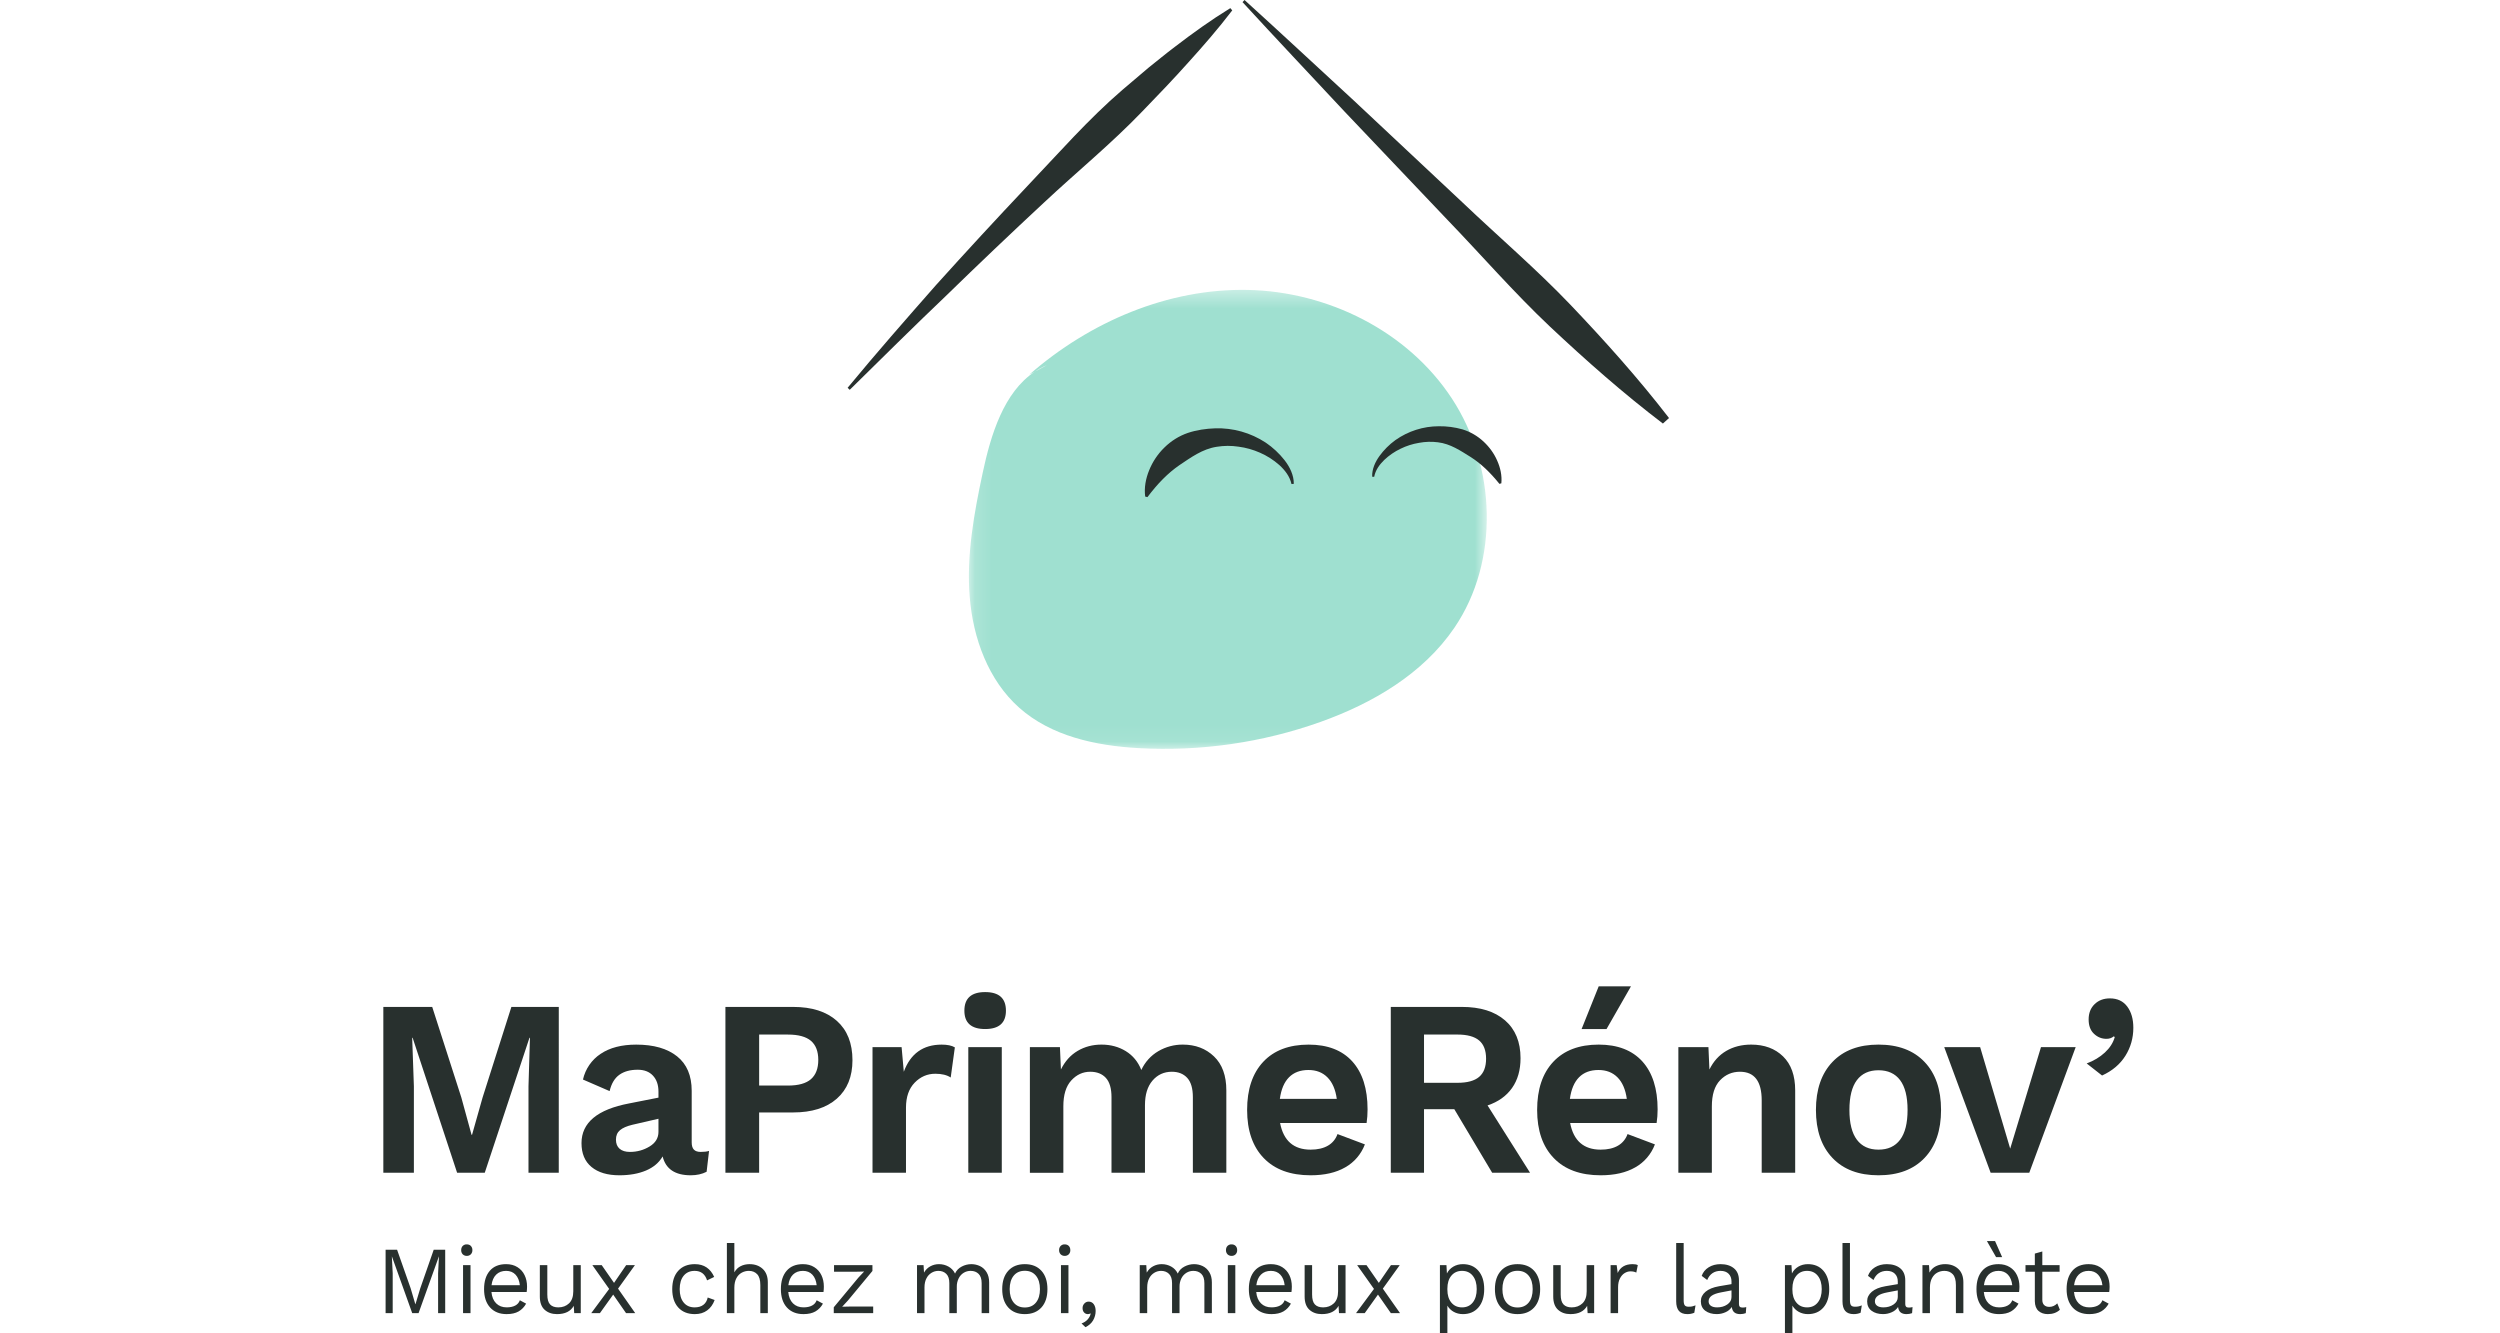 <svg xmlns="http://www.w3.org/2000/svg" width="150" height="80" viewBox="0 0 150 80" fill="none"><rect width="150" height="80" fill="white"></rect><path fill-rule="evenodd" clip-rule="evenodd" d="M58.098 70.366H60.107V62.828H58.098V70.366ZM57.863 60.641C57.863 59.897 58.279 59.525 59.109 59.525C59.941 59.525 60.356 59.897 60.356 60.641C60.356 61.375 59.941 61.742 59.109 61.742C58.279 61.742 57.863 61.375 57.863 60.641ZM72.84 63.385C73.333 63.858 73.58 64.536 73.58 65.421V70.366H71.572V65.828C71.572 65.306 71.459 64.921 71.234 64.674C71.01 64.429 70.701 64.305 70.311 64.305C69.842 64.305 69.455 64.482 69.152 64.833C68.849 65.186 68.698 65.678 68.698 66.311V70.366H66.69V65.828C66.69 65.306 66.577 64.921 66.352 64.674C66.127 64.429 65.815 64.305 65.414 64.305C64.975 64.305 64.595 64.479 64.278 64.826C63.96 65.173 63.801 65.688 63.801 66.371V70.367H61.793V62.826H63.596L63.655 64.169C63.899 63.676 64.233 63.304 64.659 63.053C65.084 62.802 65.561 62.676 66.089 62.676C66.636 62.676 67.122 62.807 67.547 63.068C67.973 63.33 68.283 63.706 68.479 64.199C68.699 63.722 69.057 63.327 69.504 63.068C69.951 62.807 70.456 62.672 70.97 62.676C71.723 62.676 72.347 62.913 72.84 63.385ZM77.341 64.637C77.052 64.928 76.869 65.36 76.791 65.933H80.207C80.129 65.37 79.943 64.941 79.649 64.644C79.357 64.348 78.976 64.2 78.507 64.2C78.018 64.2 77.629 64.346 77.341 64.637ZM81.996 67.381H76.805C77.011 68.446 77.621 68.979 78.638 68.979C79.058 68.979 79.406 68.898 79.679 68.738C79.945 68.586 80.148 68.339 80.25 68.044L81.894 68.663C81.67 69.251 81.252 69.74 80.712 70.042C80.161 70.359 79.468 70.517 78.638 70.517C77.426 70.517 76.487 70.173 75.823 69.484C75.159 68.795 74.827 67.833 74.827 66.597C74.827 65.36 75.149 64.398 75.794 63.709C76.439 63.021 77.348 62.677 78.521 62.677C79.654 62.677 80.527 63.013 81.138 63.686C81.748 64.361 82.054 65.32 82.054 66.567C82.054 66.848 82.034 67.12 81.996 67.381ZM85.441 64.968H87.45C88.036 64.968 88.469 64.851 88.747 64.614C89.026 64.378 89.165 64.013 89.165 63.521C89.165 63.028 89.026 62.664 88.747 62.427C88.468 62.192 88.036 62.073 87.45 62.073H85.441V64.968ZM87.258 66.551H85.441V70.366H83.447V60.415H87.713C88.818 60.415 89.68 60.684 90.301 61.221C90.921 61.76 91.232 62.516 91.232 63.491C91.232 64.204 91.061 64.803 90.719 65.285C90.376 65.767 89.888 66.114 89.253 66.325L91.804 70.366H89.531L87.258 66.551ZM97.859 59.178L96.392 61.742H94.896L95.923 59.178H97.859ZM94.742 64.637C94.455 64.928 94.271 65.36 94.193 65.933H97.609C97.531 65.371 97.345 64.94 97.052 64.644C96.76 64.348 96.378 64.2 95.909 64.2C95.419 64.2 95.031 64.345 94.742 64.637ZM99.397 67.381H94.208C94.413 68.446 95.024 68.979 96.041 68.979C96.461 68.979 96.808 68.899 97.082 68.738C97.348 68.585 97.551 68.339 97.653 68.044L99.295 68.663C99.073 69.251 98.655 69.74 98.115 70.042C97.563 70.359 96.871 70.517 96.041 70.517C94.829 70.517 93.89 70.173 93.226 69.484C92.561 68.795 92.228 67.833 92.228 66.597C92.228 65.36 92.551 64.398 93.196 63.709C93.841 63.021 94.751 62.676 95.923 62.676C97.056 62.676 97.93 63.014 98.541 63.686C99.151 64.361 99.457 65.32 99.457 66.567C99.457 66.848 99.437 67.12 99.397 67.381ZM106.985 63.385C107.469 63.858 107.711 64.536 107.711 65.421V70.366H105.702V66.024C105.702 64.878 105.267 64.305 104.397 64.305C103.927 64.305 103.53 64.476 103.202 64.818C102.875 65.159 102.711 65.682 102.711 66.385V70.366H100.702V62.827H102.506L102.565 64.17C102.808 63.677 103.146 63.305 103.576 63.054C104.006 62.803 104.505 62.676 105.072 62.676C105.863 62.676 106.501 62.913 106.985 63.385ZM111.412 64.81C111.114 65.207 110.965 65.802 110.965 66.597C110.965 67.391 111.114 67.987 111.412 68.383C111.711 68.781 112.142 68.979 112.709 68.979C113.276 68.979 113.709 68.781 114.007 68.383C114.305 67.987 114.454 67.391 114.454 66.597C114.454 65.802 114.305 65.207 114.007 64.81C113.709 64.413 113.276 64.215 112.709 64.215C112.142 64.215 111.711 64.413 111.412 64.81ZM115.473 63.717C116.134 64.41 116.463 65.371 116.463 66.597C116.463 67.823 116.134 68.783 115.473 69.476C114.814 70.17 113.892 70.517 112.709 70.517C111.527 70.517 110.606 70.17 109.947 69.476C109.287 68.783 108.956 67.823 108.956 66.597C108.956 65.371 109.287 64.41 109.947 63.717C110.606 63.023 111.527 62.676 112.709 62.676C113.892 62.676 114.814 63.023 115.473 63.717ZM124.541 62.828L121.756 70.366H119.439L116.654 62.828H118.809L120.612 68.918L122.459 62.827L124.541 62.828ZM127.634 60.392C127.878 60.719 128 61.144 128 61.667C128 62.28 127.841 62.84 127.524 63.347C127.206 63.855 126.74 64.249 126.124 64.531L125.201 63.807C125.63 63.647 125.994 63.428 126.293 63.151C126.591 62.875 126.789 62.566 126.886 62.224L126.827 62.179C126.71 62.279 126.563 62.33 126.387 62.33C126.104 62.33 125.855 62.23 125.64 62.028C125.425 61.827 125.318 61.541 125.318 61.169C125.318 60.787 125.437 60.48 125.677 60.249C125.916 60.018 126.221 59.903 126.593 59.903C127.043 59.903 127.389 60.066 127.634 60.392ZM26.712 78.789H26.286V76.397L26.337 75.393H26.331L25.114 78.789H24.733L23.517 75.393H23.511L23.562 76.397V78.789H23.136V74.984H23.825L24.638 77.296L24.918 78.247H24.929L25.215 77.302L26.023 74.984H26.712V78.789ZM27.783 78.789H28.231V75.907H27.783V78.789ZM27.763 75.258C27.732 75.225 27.708 75.185 27.692 75.142C27.676 75.099 27.669 75.053 27.671 75.007C27.671 74.903 27.702 74.82 27.763 74.756C27.795 74.724 27.834 74.699 27.876 74.683C27.918 74.667 27.962 74.659 28.007 74.662C28.108 74.662 28.189 74.693 28.251 74.756C28.282 74.79 28.306 74.829 28.322 74.872C28.338 74.915 28.345 74.961 28.343 75.007C28.345 75.053 28.338 75.099 28.322 75.142C28.306 75.186 28.282 75.225 28.251 75.258C28.219 75.29 28.18 75.315 28.139 75.331C28.097 75.347 28.052 75.355 28.007 75.353C27.962 75.355 27.918 75.348 27.876 75.331C27.834 75.315 27.795 75.29 27.763 75.258ZM29.77 76.477C29.618 76.627 29.526 76.838 29.492 77.111H31.191C31.161 76.842 31.075 76.632 30.933 76.48C30.791 76.329 30.602 76.252 30.367 76.252C30.121 76.252 29.922 76.327 29.77 76.477ZM31.6 77.521H29.487C29.513 77.813 29.607 78.039 29.77 78.201C29.933 78.362 30.143 78.442 30.401 78.442C30.607 78.442 30.777 78.406 30.914 78.334C31.05 78.261 31.143 78.154 31.191 78.016L31.567 78.218C31.462 78.414 31.307 78.575 31.118 78.685C30.931 78.792 30.692 78.847 30.401 78.847C29.978 78.847 29.647 78.714 29.406 78.449C29.165 78.184 29.044 77.817 29.044 77.348C29.044 76.879 29.159 76.512 29.388 76.247C29.619 75.981 29.945 75.849 30.367 75.849C30.629 75.849 30.855 75.908 31.045 76.028C31.236 76.147 31.38 76.308 31.477 76.513C31.575 76.715 31.623 76.944 31.623 77.198C31.623 77.305 31.615 77.413 31.6 77.521ZM34.846 75.907V78.789H34.453L34.425 78.351C34.238 78.681 33.904 78.847 33.421 78.847C33.119 78.847 32.872 78.76 32.679 78.587C32.487 78.415 32.39 78.149 32.39 77.791V75.907H32.839V77.671C32.839 77.951 32.895 78.15 33.007 78.267C33.119 78.385 33.284 78.443 33.5 78.443C33.758 78.443 33.972 78.362 34.142 78.201C34.312 78.04 34.397 77.798 34.397 77.475V75.907H34.846ZM37.564 78.789L36.791 77.676L35.994 78.789H35.474L36.55 77.336L35.541 75.907H36.102L36.842 76.973L37.57 75.907H38.097L37.083 77.319L38.114 78.789H37.564ZM42.399 76.048C42.592 76.18 42.742 76.37 42.851 76.616L42.424 76.823C42.305 76.442 42.056 76.252 41.679 76.252C41.398 76.252 41.179 76.35 41.02 76.544C40.861 76.738 40.782 77.006 40.782 77.348C40.782 77.69 40.861 77.958 41.021 78.152C41.179 78.346 41.398 78.443 41.679 78.443C41.895 78.443 42.07 78.392 42.203 78.29C42.336 78.189 42.422 78.042 42.463 77.85L42.879 78C42.781 78.268 42.632 78.477 42.43 78.624C42.228 78.772 41.982 78.847 41.69 78.847C41.267 78.847 40.936 78.714 40.695 78.449C40.454 78.183 40.334 77.817 40.334 77.348C40.334 76.879 40.454 76.512 40.695 76.247C40.936 75.981 41.268 75.849 41.69 75.849C41.97 75.849 42.206 75.916 42.399 76.048ZM45.76 76.131C45.965 76.32 46.069 76.591 46.069 76.944V78.789H45.62V77.106C45.62 76.805 45.557 76.589 45.432 76.454C45.306 76.32 45.139 76.252 44.93 76.252C44.784 76.252 44.645 76.287 44.512 76.356C44.374 76.43 44.261 76.546 44.187 76.687C44.103 76.84 44.061 77.031 44.061 77.261V78.789H43.613V74.58H44.061V76.339C44.155 76.174 44.28 76.05 44.439 75.97C44.599 75.889 44.777 75.849 44.975 75.849C45.293 75.849 45.554 75.943 45.76 76.131ZM47.578 76.477C47.427 76.627 47.335 76.838 47.301 77.111H49C48.97 76.842 48.884 76.632 48.742 76.48C48.599 76.329 48.411 76.252 48.176 76.252C47.929 76.252 47.73 76.327 47.578 76.477ZM49.409 77.521H47.296C47.322 77.813 47.416 78.039 47.578 78.201C47.741 78.362 47.951 78.442 48.209 78.442C48.415 78.442 48.586 78.406 48.722 78.334C48.859 78.261 48.951 78.154 49 78.016L49.376 78.218C49.271 78.414 49.115 78.575 48.927 78.685C48.74 78.792 48.501 78.847 48.209 78.847C47.787 78.847 47.456 78.714 47.214 78.449C46.974 78.184 46.853 77.817 46.853 77.348C46.853 76.879 46.968 76.512 47.198 76.247C47.427 75.981 47.754 75.849 48.176 75.849C48.437 75.849 48.663 75.908 48.854 76.028C49.044 76.147 49.189 76.308 49.286 76.513C49.383 76.715 49.431 76.944 49.431 77.198C49.431 77.305 49.424 77.413 49.409 77.521ZM50.026 78.437L51.495 76.667L51.847 76.292L51.348 76.304H50.042V75.907H52.346V76.258L50.878 78.028L50.531 78.403L51.074 78.391H52.391V78.789H50.026V78.437ZM58.802 75.967C58.964 76.046 59.096 76.168 59.196 76.333C59.298 76.499 59.349 76.702 59.349 76.944V78.789H58.899V76.99C58.899 76.741 58.839 76.555 58.717 76.434C58.596 76.313 58.436 76.252 58.238 76.252C58.089 76.252 57.951 76.29 57.826 76.365C57.697 76.443 57.593 76.557 57.524 76.694C57.443 76.853 57.404 77.03 57.408 77.209V78.789H56.96V76.99C56.96 76.741 56.9 76.555 56.778 76.434C56.656 76.313 56.497 76.252 56.299 76.252C56.153 76.253 56.011 76.294 55.887 76.371C55.762 76.448 55.661 76.558 55.593 76.69C55.51 76.84 55.469 77.027 55.469 77.25V78.789H55.021V75.907H55.413L55.441 76.356C55.531 76.194 55.664 76.062 55.825 75.976C55.984 75.891 56.154 75.849 56.338 75.849C56.543 75.849 56.733 75.897 56.907 75.994C57.079 76.087 57.217 76.234 57.302 76.414C57.385 76.229 57.519 76.089 57.705 75.993C57.882 75.899 58.078 75.85 58.277 75.849C58.464 75.849 58.639 75.889 58.802 75.967ZM60.822 76.541C60.662 76.737 60.581 77.006 60.581 77.348C60.581 77.689 60.662 77.959 60.822 78.155C60.982 78.35 61.205 78.449 61.489 78.449C61.773 78.449 61.996 78.35 62.156 78.155C62.317 77.959 62.397 77.689 62.397 77.348C62.397 77.006 62.317 76.737 62.156 76.541C61.996 76.345 61.773 76.247 61.49 76.247C61.205 76.247 60.982 76.345 60.822 76.541ZM62.485 76.247C62.726 76.512 62.846 76.879 62.846 77.348C62.846 77.817 62.726 78.184 62.485 78.449C62.243 78.714 61.912 78.847 61.489 78.847C61.066 78.847 60.735 78.714 60.495 78.449C60.254 78.183 60.133 77.817 60.133 77.348C60.133 76.879 60.254 76.512 60.495 76.247C60.735 75.981 61.067 75.849 61.489 75.849C61.912 75.849 62.243 75.981 62.485 76.247ZM63.658 78.789H64.107V75.907H63.658V78.789ZM63.639 75.258C63.608 75.225 63.583 75.186 63.567 75.142C63.551 75.099 63.544 75.053 63.546 75.007C63.544 74.961 63.551 74.915 63.567 74.872C63.583 74.829 63.607 74.79 63.638 74.756C63.671 74.724 63.709 74.7 63.751 74.683C63.793 74.667 63.837 74.66 63.882 74.662C63.984 74.662 64.065 74.693 64.127 74.756C64.188 74.82 64.219 74.903 64.219 75.007C64.221 75.053 64.214 75.099 64.198 75.142C64.182 75.185 64.158 75.225 64.127 75.258C64.094 75.29 64.056 75.315 64.014 75.331C63.972 75.347 63.928 75.355 63.883 75.353C63.838 75.355 63.793 75.347 63.751 75.331C63.709 75.315 63.671 75.29 63.639 75.258ZM65.626 78.253C65.7 78.356 65.739 78.492 65.739 78.656C65.739 78.859 65.687 79.049 65.587 79.221C65.486 79.394 65.332 79.531 65.127 79.631L64.892 79.406C65.038 79.355 65.159 79.277 65.256 79.17C65.353 79.062 65.415 78.944 65.441 78.817L65.419 78.806C65.385 78.833 65.332 78.847 65.262 78.847C65.222 78.846 65.183 78.838 65.146 78.821C65.109 78.805 65.076 78.781 65.049 78.752C64.986 78.688 64.954 78.599 64.954 78.483C64.954 78.379 64.989 78.289 65.06 78.212C65.093 78.175 65.132 78.146 65.177 78.126C65.221 78.106 65.269 78.096 65.318 78.097C65.378 78.095 65.437 78.108 65.491 78.135C65.545 78.162 65.591 78.203 65.626 78.253ZM72.165 75.967C72.328 76.046 72.46 76.168 72.56 76.333C72.661 76.499 72.712 76.702 72.712 76.944V78.789H72.263V76.99C72.263 76.741 72.203 76.555 72.081 76.434C71.96 76.313 71.799 76.252 71.602 76.252C71.452 76.252 71.315 76.29 71.19 76.365C71.061 76.443 70.956 76.557 70.887 76.694C70.807 76.853 70.768 77.03 70.772 77.209V78.789H70.323V76.99C70.323 76.741 70.263 76.555 70.141 76.434C70.02 76.313 69.86 76.252 69.662 76.252C69.517 76.253 69.374 76.294 69.25 76.371C69.126 76.448 69.024 76.558 68.956 76.69C68.873 76.84 68.832 77.027 68.832 77.25V78.789H68.384V75.907H68.777L68.804 76.356C68.901 76.188 69.029 76.061 69.189 75.976C69.347 75.891 69.518 75.849 69.701 75.849C69.907 75.849 70.096 75.897 70.271 75.994C70.444 76.089 70.576 76.229 70.666 76.414C70.747 76.229 70.882 76.089 71.069 75.993C71.246 75.899 71.442 75.85 71.641 75.849C71.828 75.849 72.003 75.889 72.165 75.967ZM73.67 78.789H74.119V75.907H73.67V78.789ZM73.65 75.258C73.619 75.225 73.595 75.185 73.579 75.142C73.563 75.099 73.556 75.053 73.558 75.007C73.558 74.903 73.589 74.82 73.65 74.756C73.683 74.724 73.721 74.7 73.763 74.683C73.805 74.667 73.849 74.66 73.894 74.662C73.995 74.662 74.076 74.693 74.138 74.756C74.2 74.82 74.23 74.903 74.23 75.007C74.232 75.053 74.225 75.099 74.209 75.142C74.194 75.185 74.169 75.225 74.138 75.258C74.106 75.29 74.068 75.315 74.026 75.331C73.984 75.347 73.939 75.355 73.894 75.353C73.849 75.355 73.805 75.347 73.763 75.331C73.721 75.315 73.682 75.29 73.65 75.258ZM75.658 76.477C75.506 76.627 75.414 76.838 75.38 77.111H77.079C77.049 76.842 76.963 76.632 76.82 76.48C76.679 76.329 76.49 76.252 76.254 76.252C76.008 76.252 75.809 76.327 75.658 76.477ZM77.488 77.521H75.374C75.4 77.813 75.495 78.039 75.658 78.201C75.82 78.362 76.03 78.442 76.288 78.442C76.494 78.442 76.665 78.406 76.801 78.334C76.93 78.269 77.03 78.155 77.079 78.016L77.454 78.218C77.35 78.414 77.195 78.575 77.006 78.685C76.819 78.792 76.579 78.847 76.288 78.847C75.866 78.847 75.534 78.714 75.293 78.449C75.052 78.184 74.931 77.817 74.931 77.348C74.931 76.879 75.046 76.512 75.276 76.247C75.506 75.981 75.833 75.849 76.254 75.849C76.516 75.849 76.742 75.908 76.933 76.028C77.123 76.147 77.267 76.308 77.364 76.513C77.462 76.715 77.51 76.944 77.51 77.198C77.51 77.305 77.502 77.413 77.488 77.521ZM80.733 75.907V78.789H80.34L80.313 78.351C80.126 78.681 79.792 78.847 79.31 78.847C79.007 78.847 78.759 78.76 78.567 78.587C78.374 78.415 78.278 78.149 78.278 77.791V75.907H78.726V77.671C78.726 77.951 78.782 78.15 78.894 78.267C79.007 78.385 79.171 78.443 79.388 78.443C79.646 78.443 79.859 78.362 80.03 78.201C80.2 78.04 80.285 77.798 80.285 77.475V75.907H80.733ZM83.452 78.789L82.678 77.676L81.883 78.789H81.361L82.438 77.336L81.428 75.907H81.989L82.729 76.973L83.458 75.907H83.985L82.97 77.319L84.002 78.789H83.452ZM88.368 78.146C88.525 77.948 88.603 77.682 88.603 77.348C88.603 77.013 88.525 76.747 88.368 76.549C88.211 76.351 87.996 76.252 87.723 76.252C87.454 76.252 87.241 76.349 87.081 76.541C86.922 76.733 86.843 76.99 86.843 77.313V77.382C86.843 77.706 86.922 77.963 87.081 78.155C87.241 78.347 87.454 78.443 87.723 78.443C87.996 78.443 88.211 78.344 88.368 78.146ZM88.707 76.249C88.936 76.517 89.052 76.882 89.052 77.348C89.052 77.813 88.936 78.178 88.707 78.446C88.477 78.713 88.166 78.847 87.773 78.847C87.569 78.847 87.384 78.8 87.221 78.709C87.065 78.623 86.935 78.495 86.843 78.339V80H86.395V75.906H86.787L86.815 76.408C86.898 76.239 87.023 76.104 87.194 76.001C87.364 75.9 87.557 75.849 87.773 75.849C88.166 75.849 88.477 75.982 88.707 76.249ZM90.385 76.541C90.225 76.737 90.145 77.006 90.145 77.348C90.145 77.689 90.225 77.959 90.385 78.155C90.546 78.35 90.769 78.449 91.053 78.449C91.337 78.449 91.559 78.35 91.72 78.155C91.881 77.959 91.961 77.689 91.961 77.348C91.961 77.006 91.881 76.737 91.72 76.541C91.559 76.345 91.337 76.247 91.053 76.247C90.769 76.247 90.546 76.345 90.385 76.541ZM92.048 76.247C92.289 76.512 92.409 76.879 92.409 77.348C92.409 77.817 92.289 78.184 92.048 78.449C91.806 78.714 91.475 78.847 91.053 78.847C90.63 78.847 90.298 78.714 90.058 78.449C89.817 78.183 89.695 77.817 89.695 77.348C89.695 76.879 89.817 76.512 90.058 76.247C90.298 75.981 90.63 75.849 91.053 75.849C91.475 75.849 91.806 75.981 92.048 76.247ZM95.649 75.907V78.789H95.257L95.229 78.351C95.042 78.681 94.708 78.847 94.225 78.847C93.923 78.847 93.676 78.76 93.483 78.587C93.291 78.415 93.194 78.149 93.194 77.791V75.907H93.642V77.671C93.642 77.951 93.699 78.15 93.811 78.267C93.923 78.385 94.087 78.443 94.304 78.443C94.562 78.443 94.776 78.362 94.946 78.201C95.116 78.04 95.201 77.798 95.201 77.475V75.907H95.649ZM98.267 75.907L98.178 76.356C98.088 76.306 97.97 76.281 97.824 76.281C97.705 76.281 97.589 76.317 97.474 76.388C97.36 76.459 97.267 76.567 97.194 76.711C97.121 76.855 97.085 77.028 97.085 77.233V78.789H96.636V75.907H97L97.062 76.379C97.219 76.025 97.518 75.849 97.959 75.849C98.093 75.849 98.196 75.868 98.267 75.907ZM101.02 78.017C101.02 78.163 101.041 78.263 101.085 78.319C101.127 78.375 101.206 78.403 101.322 78.403C101.401 78.403 101.469 78.397 101.527 78.386C101.585 78.374 101.653 78.353 101.732 78.322L101.658 78.766C101.527 78.821 101.386 78.848 101.244 78.847C101.016 78.847 100.847 78.783 100.737 78.657C100.627 78.53 100.571 78.335 100.571 78.073V74.58H101.02V78.017ZM103.634 78.27C103.805 78.154 103.89 78.004 103.89 77.82V77.423L103.262 77.543C103.012 77.59 102.825 77.656 102.701 77.743C102.578 77.829 102.517 77.94 102.517 78.074C102.517 78.194 102.561 78.284 102.651 78.347C102.74 78.411 102.865 78.443 103.026 78.443C103.262 78.443 103.464 78.386 103.634 78.27ZM104.775 78.426L104.747 78.789C104.642 78.828 104.531 78.847 104.411 78.847C104.265 78.847 104.151 78.814 104.066 78.748C103.982 78.684 103.929 78.574 103.906 78.42C103.813 78.561 103.681 78.67 103.528 78.734C103.363 78.809 103.184 78.847 103.004 78.846C102.728 78.846 102.5 78.78 102.32 78.647C102.141 78.515 102.051 78.324 102.051 78.073C102.051 77.855 102.145 77.665 102.331 77.506C102.518 77.347 102.789 77.236 103.144 77.174L103.89 77.048V76.886C103.89 76.694 103.831 76.541 103.716 76.425C103.6 76.31 103.439 76.252 103.233 76.252C103.046 76.252 102.885 76.298 102.749 76.39C102.612 76.483 102.507 76.619 102.432 76.8L102.102 76.552C102.177 76.337 102.316 76.166 102.519 76.039C102.723 75.912 102.961 75.849 103.233 75.849C103.566 75.849 103.834 75.932 104.035 76.097C104.237 76.262 104.338 76.506 104.338 76.829V78.247C104.338 78.317 104.354 78.368 104.389 78.403C104.422 78.437 104.476 78.454 104.551 78.454C104.625 78.454 104.7 78.445 104.775 78.426ZM109.069 78.146C109.226 77.948 109.304 77.682 109.304 77.348C109.304 77.013 109.226 76.747 109.069 76.549C108.912 76.351 108.697 76.252 108.424 76.252C108.155 76.252 107.941 76.349 107.783 76.541C107.623 76.733 107.544 76.99 107.544 77.313V77.382C107.544 77.706 107.623 77.963 107.783 78.155C107.941 78.347 108.155 78.443 108.424 78.443C108.697 78.443 108.912 78.344 109.069 78.146ZM109.408 76.249C109.638 76.517 109.753 76.882 109.753 77.348C109.753 77.813 109.638 78.178 109.408 78.446C109.178 78.713 108.868 78.847 108.475 78.847C108.27 78.847 108.086 78.8 107.922 78.709C107.767 78.623 107.636 78.495 107.544 78.339V80H107.096V75.906H107.488L107.516 76.408C107.598 76.239 107.725 76.104 107.895 76.001C108.065 75.9 108.258 75.849 108.475 75.849C108.868 75.849 109.178 75.982 109.408 76.249ZM110.997 78.017C110.997 78.163 111.019 78.263 111.062 78.319C111.105 78.375 111.184 78.403 111.3 78.403C111.378 78.403 111.446 78.397 111.504 78.386C111.563 78.374 111.63 78.353 111.709 78.322L111.636 78.766C111.504 78.821 111.363 78.848 111.221 78.847C110.994 78.847 110.824 78.783 110.714 78.657C110.604 78.53 110.549 78.335 110.549 78.073V74.58H110.997V78.017ZM113.612 78.27C113.782 78.154 113.867 78.004 113.867 77.82V77.423L113.239 77.543C112.989 77.59 112.802 77.656 112.678 77.743C112.555 77.829 112.494 77.94 112.494 78.074C112.494 78.194 112.539 78.284 112.629 78.347C112.717 78.411 112.843 78.443 113.004 78.443C113.239 78.443 113.441 78.386 113.612 78.27ZM114.753 78.426L114.725 78.789C114.62 78.828 114.508 78.847 114.389 78.847C114.242 78.847 114.128 78.814 114.043 78.748C113.96 78.684 113.906 78.574 113.884 78.42C113.791 78.561 113.659 78.67 113.505 78.734C113.34 78.809 113.161 78.847 112.981 78.846C112.705 78.846 112.477 78.78 112.297 78.647C112.119 78.515 112.029 78.324 112.029 78.073C112.029 77.855 112.122 77.665 112.309 77.506C112.496 77.347 112.766 77.236 113.122 77.174L113.867 77.048V76.886C113.867 76.694 113.809 76.541 113.693 76.425C113.577 76.31 113.417 76.252 113.211 76.252C113.024 76.252 112.863 76.298 112.727 76.39C112.59 76.483 112.484 76.619 112.41 76.8L112.079 76.552C112.154 76.337 112.293 76.166 112.496 76.039C112.7 75.912 112.939 75.849 113.211 75.849C113.543 75.849 113.811 75.932 114.013 76.097C114.215 76.262 114.316 76.506 114.316 76.829V78.247C114.316 78.317 114.332 78.368 114.366 78.403C114.4 78.437 114.454 78.454 114.529 78.454C114.603 78.454 114.678 78.445 114.753 78.426ZM117.494 76.131C117.699 76.32 117.802 76.591 117.802 76.944V78.789H117.354V77.106C117.354 76.805 117.292 76.589 117.167 76.454C117.041 76.32 116.874 76.252 116.664 76.252C116.515 76.252 116.375 76.286 116.244 76.354C116.114 76.421 116.006 76.53 115.922 76.682C115.838 76.834 115.796 77.025 115.796 77.255V78.789H115.347V75.907H115.74L115.768 76.356C115.861 76.183 115.99 76.055 116.155 75.972C116.328 75.888 116.518 75.846 116.71 75.849C117.027 75.849 117.289 75.943 117.494 76.131ZM120.129 75.428H119.765L119.215 74.465H119.703L120.129 75.428ZM119.313 76.477C119.162 76.628 119.069 76.838 119.036 77.112H120.735C120.705 76.842 120.618 76.632 120.476 76.48C120.334 76.329 120.146 76.252 119.911 76.252C119.664 76.252 119.465 76.327 119.313 76.477ZM121.144 77.521H119.03C119.056 77.813 119.151 78.04 119.313 78.201C119.476 78.362 119.685 78.443 119.944 78.443C120.15 78.443 120.321 78.407 120.457 78.333C120.594 78.261 120.686 78.155 120.735 78.016L121.11 78.218C121.006 78.414 120.85 78.575 120.661 78.685C120.474 78.792 120.235 78.847 119.944 78.847C119.521 78.847 119.19 78.714 118.949 78.449C118.708 78.183 118.588 77.817 118.588 77.348C118.588 76.879 118.702 76.512 118.932 76.247C119.162 75.981 119.488 75.849 119.911 75.849C120.172 75.849 120.398 75.908 120.589 76.028C120.78 76.146 120.923 76.308 121.02 76.512C121.117 76.716 121.167 76.944 121.167 77.198C121.167 77.305 121.158 77.412 121.144 77.521ZM123.593 78.587C123.406 78.76 123.165 78.847 122.87 78.847C122.642 78.847 122.456 78.783 122.312 78.657C122.169 78.53 122.095 78.335 122.09 78.074V76.304H121.53V75.907H122.09V75.215L122.539 75.088V75.907H123.576V76.304H122.539V77.993C122.539 78.132 122.578 78.237 122.654 78.308C122.731 78.379 122.833 78.413 122.96 78.413C123.139 78.413 123.298 78.343 123.437 78.201L123.593 78.587ZM124.723 76.477C124.571 76.627 124.479 76.838 124.445 77.111H126.144C126.114 76.842 126.028 76.632 125.886 76.48C125.744 76.329 125.556 76.252 125.319 76.252C125.073 76.252 124.874 76.327 124.723 76.477ZM126.553 77.521H124.44C124.466 77.813 124.561 78.039 124.723 78.201C124.885 78.362 125.095 78.442 125.353 78.442C125.559 78.442 125.729 78.406 125.867 78.334C126.003 78.261 126.095 78.154 126.144 78.016L126.52 78.218C126.415 78.414 126.26 78.575 126.071 78.685C125.884 78.792 125.645 78.847 125.353 78.847C124.931 78.847 124.6 78.714 124.358 78.449C124.117 78.184 123.996 77.817 123.996 77.348C123.996 76.879 124.112 76.512 124.341 76.247C124.571 75.981 124.898 75.849 125.319 75.849C125.582 75.849 125.807 75.908 125.998 76.028C126.188 76.147 126.333 76.308 126.43 76.513C126.527 76.715 126.576 76.944 126.576 77.198C126.576 77.305 126.568 77.413 126.553 77.521Z" fill="#28302E"></path><path fill-rule="evenodd" clip-rule="evenodd" d="M33.526 70.366H31.709V65.18L31.797 62.27H31.767L29.085 70.366H27.427L24.759 62.27H24.731L24.833 65.18V70.366H23V60.415H25.933L27.678 65.843L28.293 68.09H28.322L28.953 65.858L30.683 60.415H33.527L33.526 70.366ZM38.973 68.79C39.33 68.575 39.508 68.281 39.508 67.909V67.125L37.94 67.487C37.608 67.567 37.36 67.675 37.199 67.811C37.038 67.947 36.957 68.134 36.957 68.376C36.957 68.618 37.031 68.8 37.177 68.926C37.324 69.052 37.529 69.115 37.793 69.115C38.223 69.115 38.616 69.007 38.973 68.79ZM42.543 69.055L42.397 70.306C42.123 70.447 41.805 70.517 41.443 70.517C40.506 70.517 39.943 70.14 39.758 69.386C39.542 69.758 39.211 70.04 38.761 70.231C38.311 70.421 37.778 70.517 37.163 70.517C36.449 70.517 35.892 70.351 35.491 70.019C35.09 69.688 34.89 69.211 34.89 68.587C34.89 67.361 35.843 66.567 37.749 66.205L39.508 65.858V65.496C39.508 65.094 39.398 64.775 39.178 64.539C38.959 64.303 38.653 64.184 38.262 64.184C37.812 64.184 37.446 64.284 37.163 64.486C36.879 64.687 36.684 65.013 36.577 65.466L34.978 64.772C35.122 64.138 35.501 63.586 36.034 63.234C36.581 62.863 37.295 62.677 38.174 62.677C39.22 62.677 40.036 62.911 40.622 63.378C41.209 63.845 41.502 64.536 41.502 65.451V68.542C41.502 68.743 41.546 68.888 41.635 68.979C41.721 69.069 41.858 69.115 42.045 69.115C42.25 69.115 42.416 69.095 42.543 69.055ZM48.657 64.75C48.949 64.493 49.097 64.109 49.097 63.596C49.097 63.084 48.95 62.702 48.657 62.45C48.364 62.2 47.903 62.074 47.279 62.074H45.549V65.134H47.279C47.903 65.134 48.364 65.006 48.657 64.75ZM50.211 61.252C50.836 61.809 51.148 62.596 51.148 63.612C51.148 64.597 50.836 65.366 50.211 65.919C49.585 66.471 48.71 66.747 47.586 66.747H45.548V70.366H43.525V60.415H47.586C48.71 60.415 49.585 60.694 50.211 61.252ZM57.291 62.843L57.042 64.651C56.818 64.501 56.51 64.425 56.119 64.425C55.64 64.425 55.227 64.604 54.88 64.96C54.533 65.318 54.359 65.818 54.359 66.461V70.366H52.351V62.827H54.096L54.228 64.305C54.628 63.219 55.386 62.677 56.5 62.677C56.842 62.677 57.106 62.732 57.291 62.843Z" fill="#28302E"></path><mask id="mask0_476_785" style="mask-type:luminance" maskUnits="userSpaceOnUse" x="58" y="17" width="32" height="28"><path d="M58.135 17.392H89.208V44.931H58.135V17.392Z" fill="white"></path></mask><g mask="url(#mask0_476_785)"><path fill-rule="evenodd" clip-rule="evenodd" d="M87.114 23.912C84.459 19.862 79.665 17.498 74.879 17.395C70.094 17.293 65.389 19.304 61.759 22.477L62.085 22.302C62.315 22.147 62.56 22.015 62.815 21.909L62.085 22.302C60.227 23.53 59.446 26.09 58.959 28.38C58.44 30.823 57.982 33.316 58.182 35.806C58.379 38.297 59.304 40.818 61.153 42.463C63.08 44.176 65.744 44.74 68.298 44.887C71.996 45.099 75.734 44.562 79.228 43.316C82.355 42.2 85.382 40.433 87.266 37.661C89.987 33.658 89.768 27.961 87.114 23.912Z" fill="#9FE0D0"></path></g><path d="M68.895 4.076C69.425 3.656 69.942 3.223 70.483 2.817C71.556 1.993 72.656 1.202 73.82 0.488L73.935 0.622C73.101 1.715 72.212 2.739 71.304 3.742C70.403 4.752 69.469 5.723 68.533 6.69C66.668 8.631 64.583 10.333 62.62 12.173C60.649 14.005 58.699 15.861 56.771 17.739C54.82 19.597 52.908 21.497 50.984 23.389L50.857 23.267C52.58 21.181 54.362 19.148 56.149 17.117C57.96 15.108 59.793 13.12 61.65 11.155C63.514 9.198 65.301 7.149 67.35 5.388L68.895 4.076Z" fill="#28302E"></path><path d="M100.118 25.052L100.116 25.054C100.124 25.064 100.134 25.072 100.143 25.081L99.774 25.413C97.392 23.6 95.161 21.628 92.992 19.591C90.828 17.548 88.871 15.289 86.804 13.146L80.648 6.667C78.616 4.487 76.567 2.323 74.551 0.127L74.671 0C76.877 1.999 79.051 4.03 81.242 6.045L87.753 12.15C89.908 14.202 92.174 16.137 94.232 18.291C96.286 20.448 98.278 22.671 100.118 25.052Z" fill="#28302E"></path><path d="M82.771 27.357C82.511 27.715 82.312 28.154 82.331 28.602L82.451 28.609C82.526 28.207 82.77 27.875 83.055 27.597C83.345 27.322 83.676 27.095 84.034 26.924C84.386 26.752 84.76 26.633 85.144 26.57C85.518 26.5 85.9 26.489 86.276 26.537C87.031 26.628 87.636 27.047 88.246 27.425C88.866 27.822 89.407 28.34 89.966 29.032L90.081 28.998C90.126 28.537 90.024 28.069 89.832 27.639C89.644 27.205 89.357 26.812 89.003 26.485C88.649 26.158 88.219 25.907 87.755 25.764C87.29 25.632 86.81 25.568 86.328 25.575C85.397 25.576 84.489 25.867 83.723 26.407C83.355 26.673 83.034 26.997 82.771 27.357Z" fill="#28302E"></path><path d="M76.756 27.9C77.094 28.208 77.388 28.583 77.49 29.043L77.628 29.03C77.633 28.512 77.388 28.015 77.074 27.612C76.752 27.202 76.37 26.846 75.941 26.556C75.038 25.964 73.98 25.665 72.907 25.7C72.364 25.718 71.805 25.797 71.271 25.975C70.742 26.158 70.26 26.459 69.86 26.856C69.466 27.24 69.156 27.704 68.948 28.219C68.743 28.72 68.642 29.265 68.711 29.793L68.846 29.828C69.464 29.009 70.068 28.391 70.767 27.908C71.456 27.449 72.137 26.941 73.004 26.807C73.436 26.737 73.876 26.734 74.309 26.8C74.755 26.858 75.189 26.98 75.601 27.163C76.021 27.346 76.41 27.595 76.756 27.9Z" fill="#28302E"></path></svg>